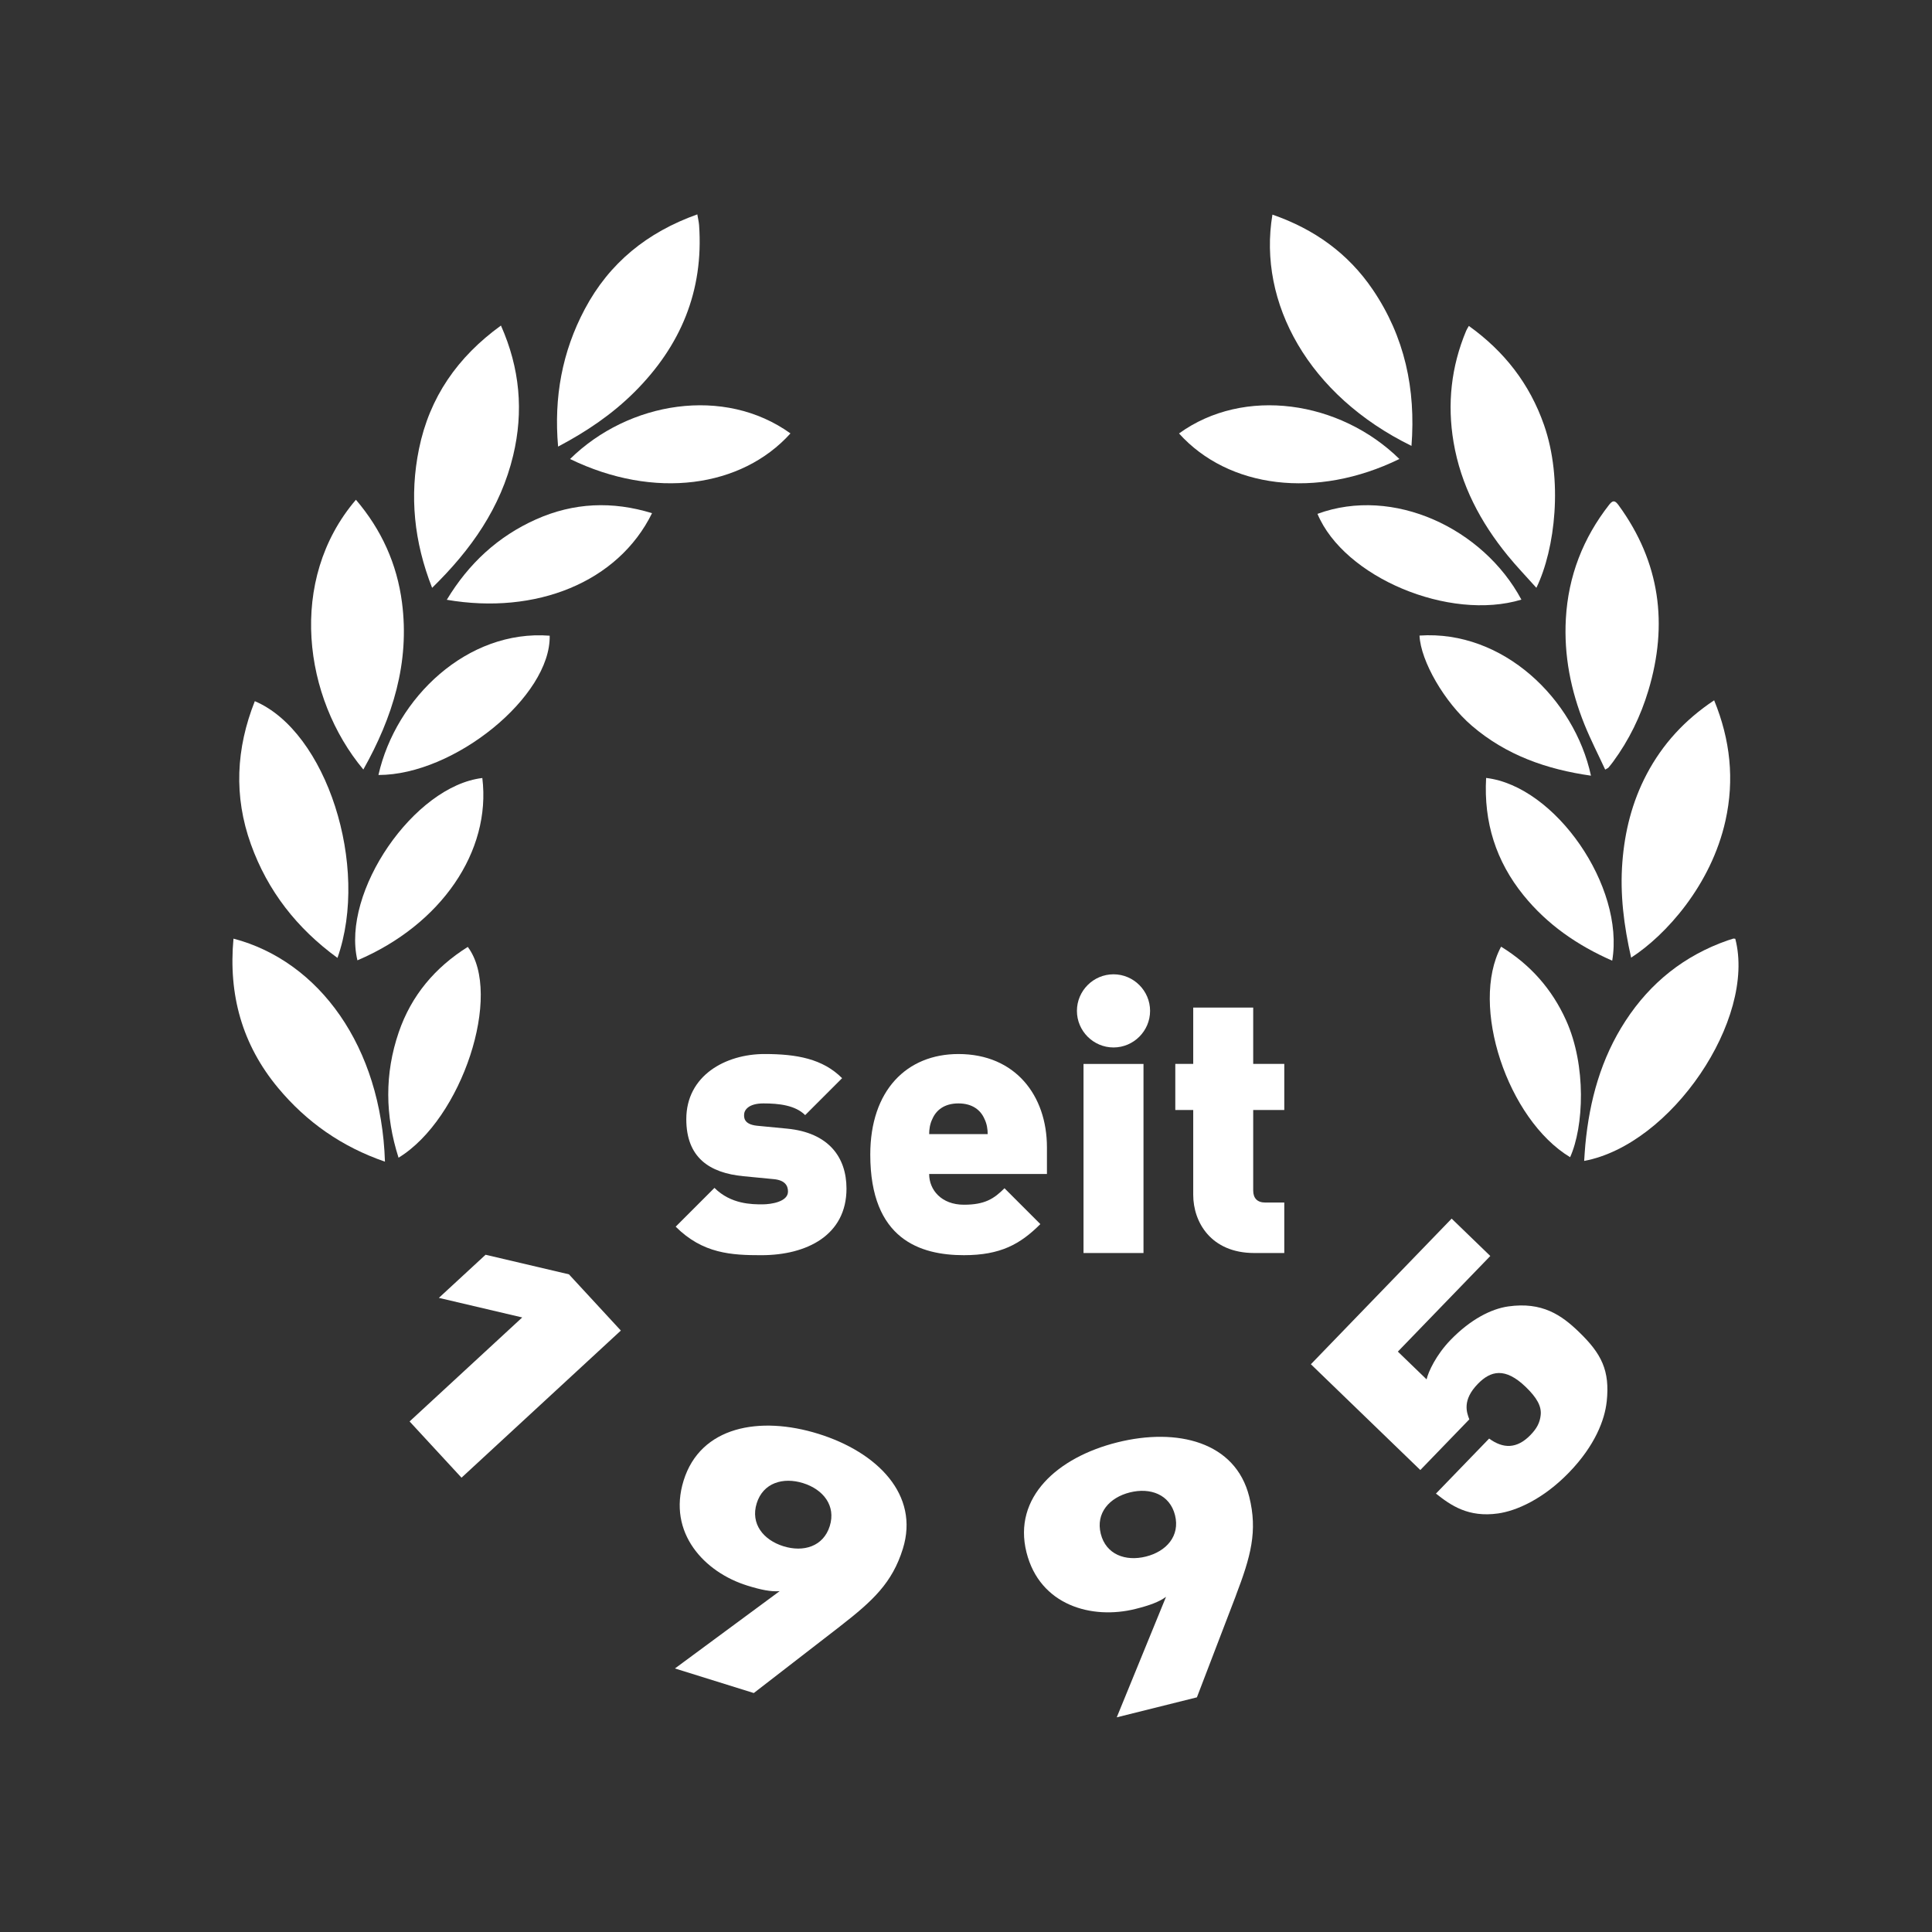 <?xml version="1.0" encoding="UTF-8"?>
<svg id="Ebene_1" data-name="Ebene 1" xmlns="http://www.w3.org/2000/svg" viewBox="0 0 850.39 850.39">
  <rect x="0" y="0" width="850.39" height="850.39" fill="#333333" stroke="none"/>
  <defs>
    <style>
      .cls-1 {
        fill: #fff;
        stroke-width: 0px;
      }
    </style>
  </defs>
  <path class="cls-1" d="M112.16,308.63c31.49,13.31,50.64,72.61,36.38,113-17.81-12.97-30.71-29.43-38.1-50.01-7.61-21.16-6.54-42.17,1.72-62.99Z"/>
  <path class="cls-1" d="M717.96,421.52c-3.19-14.1-4.96-27.9-3.86-42.04,1.05-13.61,4.31-26.56,10.68-38.67,6.99-13.27,16.81-23.98,29.72-32.56,7.12,17.36,8.99,34.91,4.99,52.94-6.3,28.45-26.33,50.52-41.52,60.32Z"/>
  <path class="cls-1" d="M245.65,196.58c-1.9-21.71,1.78-41.75,11.75-60.52,10.8-20.34,27.48-33.83,49.53-41.7.3,1.81.67,3.27.78,4.74,2.06,28.96-8.11,53.2-28.46,73.48-9.69,9.65-20.85,17.27-33.61,24Z"/>
  <path class="cls-1" d="M159.93,338.71c-26.27-31.4-33.51-83.32-3.27-118.74,11.24,13.15,18.07,28.22,20.28,45.23,3.44,26.5-4.09,50.52-17.01,73.51Z"/>
  <path class="cls-1" d="M706.54,338.74c-3.09-6.69-6.41-13.14-9.12-19.85-6.01-14.91-9.11-30.43-8.19-46.57,1.06-18.73,7.54-35.46,19.12-50.24,1.82-2.33,2.83-1.43,4.2.45,18.14,24.95,21.77,52.23,12.99,81.43-3.39,11.28-8.5,21.78-15.5,31.31-.65.89-1.35,1.75-2.06,2.59-.19.23-.53.34-1.43.88Z"/>
  <path class="cls-1" d="M621.28,196.26c-45.24-22.13-67.73-62.98-61.21-101.79,18.37,6.35,33.34,17.04,44.19,33.05,14.02,20.69,18.96,43.72,17.02,68.74Z"/>
  <path class="cls-1" d="M763.81,413.22c9.22,35.44-28.16,90.64-66.52,97.77.17-2.45.29-4.79.51-7.12,1.84-19.49,6.89-37.97,17.69-54.53,10.97-16.83,25.89-28.74,44.92-35.4.83-.29,1.68-.56,2.52-.8.19-.06.43.03.88.08Z"/>
  <path class="cls-1" d="M220.5,143.3c8.38,18.84,10.01,37.81,5.38,57.17-5.49,22.95-18.47,41.48-35.68,58.27-7.98-20.28-10.01-40.47-5.77-61.18,4.64-22.69,16.95-40.42,36.06-54.26Z"/>
  <path class="cls-1" d="M676.26,258.74c-4.43-4.96-8.71-9.4-12.6-14.17-12-14.7-20.67-31.07-23.86-49.96-2.84-16.84-1.06-33.23,5.56-49.04.25-.6.63-1.15,1.17-2.11,15.64,11.21,26.77,25.5,33.09,43.6,8.38,24,4.99,54.49-3.37,71.68Z"/>
  <path class="cls-1" d="M102.77,413.15c37.76,9.9,65.07,47.57,66.67,98.17-18.93-6.52-34.5-17.39-47.07-32.51-15.77-18.96-21.88-40.92-19.6-65.66Z"/>
  <path class="cls-1" d="M287,225.88c-14.95,30.42-51.12,44.87-90.34,38.12,9.63-15.96,22.51-27.9,39.3-35.4,16.58-7.4,33.61-8.09,51.04-2.72Z"/>
  <path class="cls-1" d="M166.57,341.12c7.7-33.99,39.14-64.11,75.38-61.31.55,26.66-41.96,61.35-75.38,61.31Z"/>
  <path class="cls-1" d="M654.14,342.42c30.51,3.62,61.04,47.8,55.49,80.43-15.29-6.71-28.55-15.85-39.02-28.77-12.13-14.98-17.57-32.14-16.48-51.65Z"/>
  <path class="cls-1" d="M624.81,279.75c36.76-2.49,68.16,27.85,75.47,61.67-19.52-2.77-37.34-9.04-52.39-21.94-12.03-10.31-22.55-28.43-23.08-39.73Z"/>
  <path class="cls-1" d="M579.9,226.18c33.4-12.28,72.96,6.4,89.76,37.75-31.71,9.6-78.04-9.78-89.76-37.75Z"/>
  <path class="cls-1" d="M615.96,202.03c-36.58,17.87-75.3,12.84-97-11.24,28.66-20.74,70.81-14.43,97,11.24Z"/>
  <path class="cls-1" d="M691.1,509.35c-27.56-16.62-44.25-66.81-30.38-92.66,12.89,7.93,22.38,18.63,28.6,32.39,9.05,20.02,7.81,46.91,1.78,60.28Z"/>
  <path class="cls-1" d="M175.42,509.56c-5.93-18.54-6.17-36.92.1-55.23,5.54-16.16,15.96-28.48,30.38-37.54,15.52,20.71-2.53,75.76-30.47,92.78Z"/>
  <path class="cls-1" d="M250.92,202.04c25.76-25.33,67.88-32.22,97.01-11.27-21.47,23.84-59.9,29.29-97.01,11.27Z"/>
  <path class="cls-1" d="M157.32,422.7c-7.13-30.11,24.92-76.7,54.98-80.25,3.97,32.27-18.12,64.56-54.98,80.25Z"/>
  <g>
    <path class="cls-1" d="M335.08,552.49c-13.04,0-25.76-.64-37.67-12.56l17.07-17.07c7.25,7.25,16.58,7.25,21.09,7.25,3.86,0,11.27-1.13,11.27-5.63,0-2.42-1.13-4.99-6.28-5.47l-13.36-1.29c-14.97-1.45-25.12-8.21-25.12-25.12,0-19.16,17.23-28.66,34.45-28.66,14.17,0,25.6,2.09,34.13,10.63l-16.26,16.26c-4.35-4.35-11.59-5.15-18.35-5.15s-8.53,3.06-8.53,4.99c0,.97-.32,4.19,5.63,4.83l13.36,1.29c18.19,1.77,26.08,12.56,26.08,26.4,0,20.45-17.39,29.3-37.51,29.3Z"/>
    <path class="cls-1" d="M408.98,516.75c0,7.08,5.47,13.52,15.29,13.52,9.18,0,13.2-2.58,17.87-7.25l15.78,15.78c-8.85,8.85-17.55,13.68-33.65,13.68-19.16,0-41.21-6.92-41.21-44.27,0-28.33,16.1-44.27,38.8-44.27,25.11,0,38.96,18.35,38.96,41.05v11.75h-51.84ZM433.29,492.44c-1.61-3.7-5.15-6.76-11.43-6.76s-9.82,3.06-11.43,6.76c-1.13,2.25-1.45,4.67-1.45,6.76h25.76c0-2.09-.32-4.51-1.45-6.76Z"/>
    <path class="cls-1" d="M490.12,461.05c-8.86,0-16.1-7.25-16.1-16.1s7.24-16.1,16.1-16.1,16.1,7.25,16.1,16.1-7.25,16.1-16.1,16.1ZM476.92,551.53v-83.23h26.4v83.23h-26.4Z"/>
    <path class="cls-1" d="M552.1,551.53c-19.16,0-26.89-13.68-26.89-25.6v-37.35h-7.89v-20.29h7.89v-24.79h26.4v24.79h13.68v20.29h-13.68v35.42c0,3.38,1.77,5.31,5.31,5.31h8.37v22.22h-13.2Z"/>
  </g>
  <g>
    <path class="cls-1" d="M180.28,625.67l49.58-45.78-36.69-8.62,20.56-18.98,36.69,8.62,22.85,24.75-70.13,64.76-22.85-24.75Z"/>
    <path class="cls-1" d="M369.77,715.84l-37.98,29.37-34.71-10.82,46.11-34.04c-3.76.33-8.22-.55-14.3-2.45-18.83-5.87-35.16-23.18-27.98-46.24,7.42-23.82,33.44-28.6,59.33-20.54,25.89,8.07,44.58,26.79,37.16,50.6-4.66,14.96-13.15,22.87-27.62,34.1ZM353.48,652.81c-8.82-2.75-17.6-.13-20.41,8.88-2.81,9.01,2.93,16.15,11.75,18.9s17.6.13,20.41-8.88c2.81-9.01-2.93-16.15-11.75-18.9Z"/>
    <path class="cls-1" d="M544.01,702.27l-17.18,44.83-35.28,8.8,21.69-53.04c-3.04,2.24-7.31,3.8-13.49,5.34-19.13,4.78-42.09-1.53-47.94-24.95-6.04-24.2,13.7-41.82,40-48.38,26.31-6.57,52.01-.29,58.05,23.91,3.8,15.2.66,26.37-5.87,43.49ZM497.33,656.9c-8.97,2.24-15.1,9.04-12.82,18.2,2.28,9.15,10.9,12.28,19.87,10.04,8.97-2.24,15.1-9.04,12.82-18.2-2.29-9.15-10.9-12.28-19.87-10.04Z"/>
    <path class="cls-1" d="M707.2,616.94c-.86,8.02-5.12,19.33-16.54,31.15-11.42,11.81-23.26,16.94-31.25,18.07-13.14,1.86-20.81-3.55-27.36-8.74l23.41-24.22c6.12,4.48,12.19,4.64,18.19-1.56,2.85-2.95,4.14-5.43,4.5-8.79.42-3.88-1.71-7.66-6.54-12.33-9.08-8.78-15.47-7.24-21.18-1.33-6.85,7.09-4.89,12.42-3.7,15.56l-21.56,22.3-48.17-46.56,61.96-64.1,17.01,16.45-40.69,42.09,12.65,12.22c.73-3.29,4.2-10.79,10.49-17.29,8.85-9.16,17.98-13.76,25.45-14.82,14.95-2.12,23.45,3.81,31.15,11.26,9.89,9.56,13.66,16.92,12.19,30.64Z"/>
  </g>
</svg>
